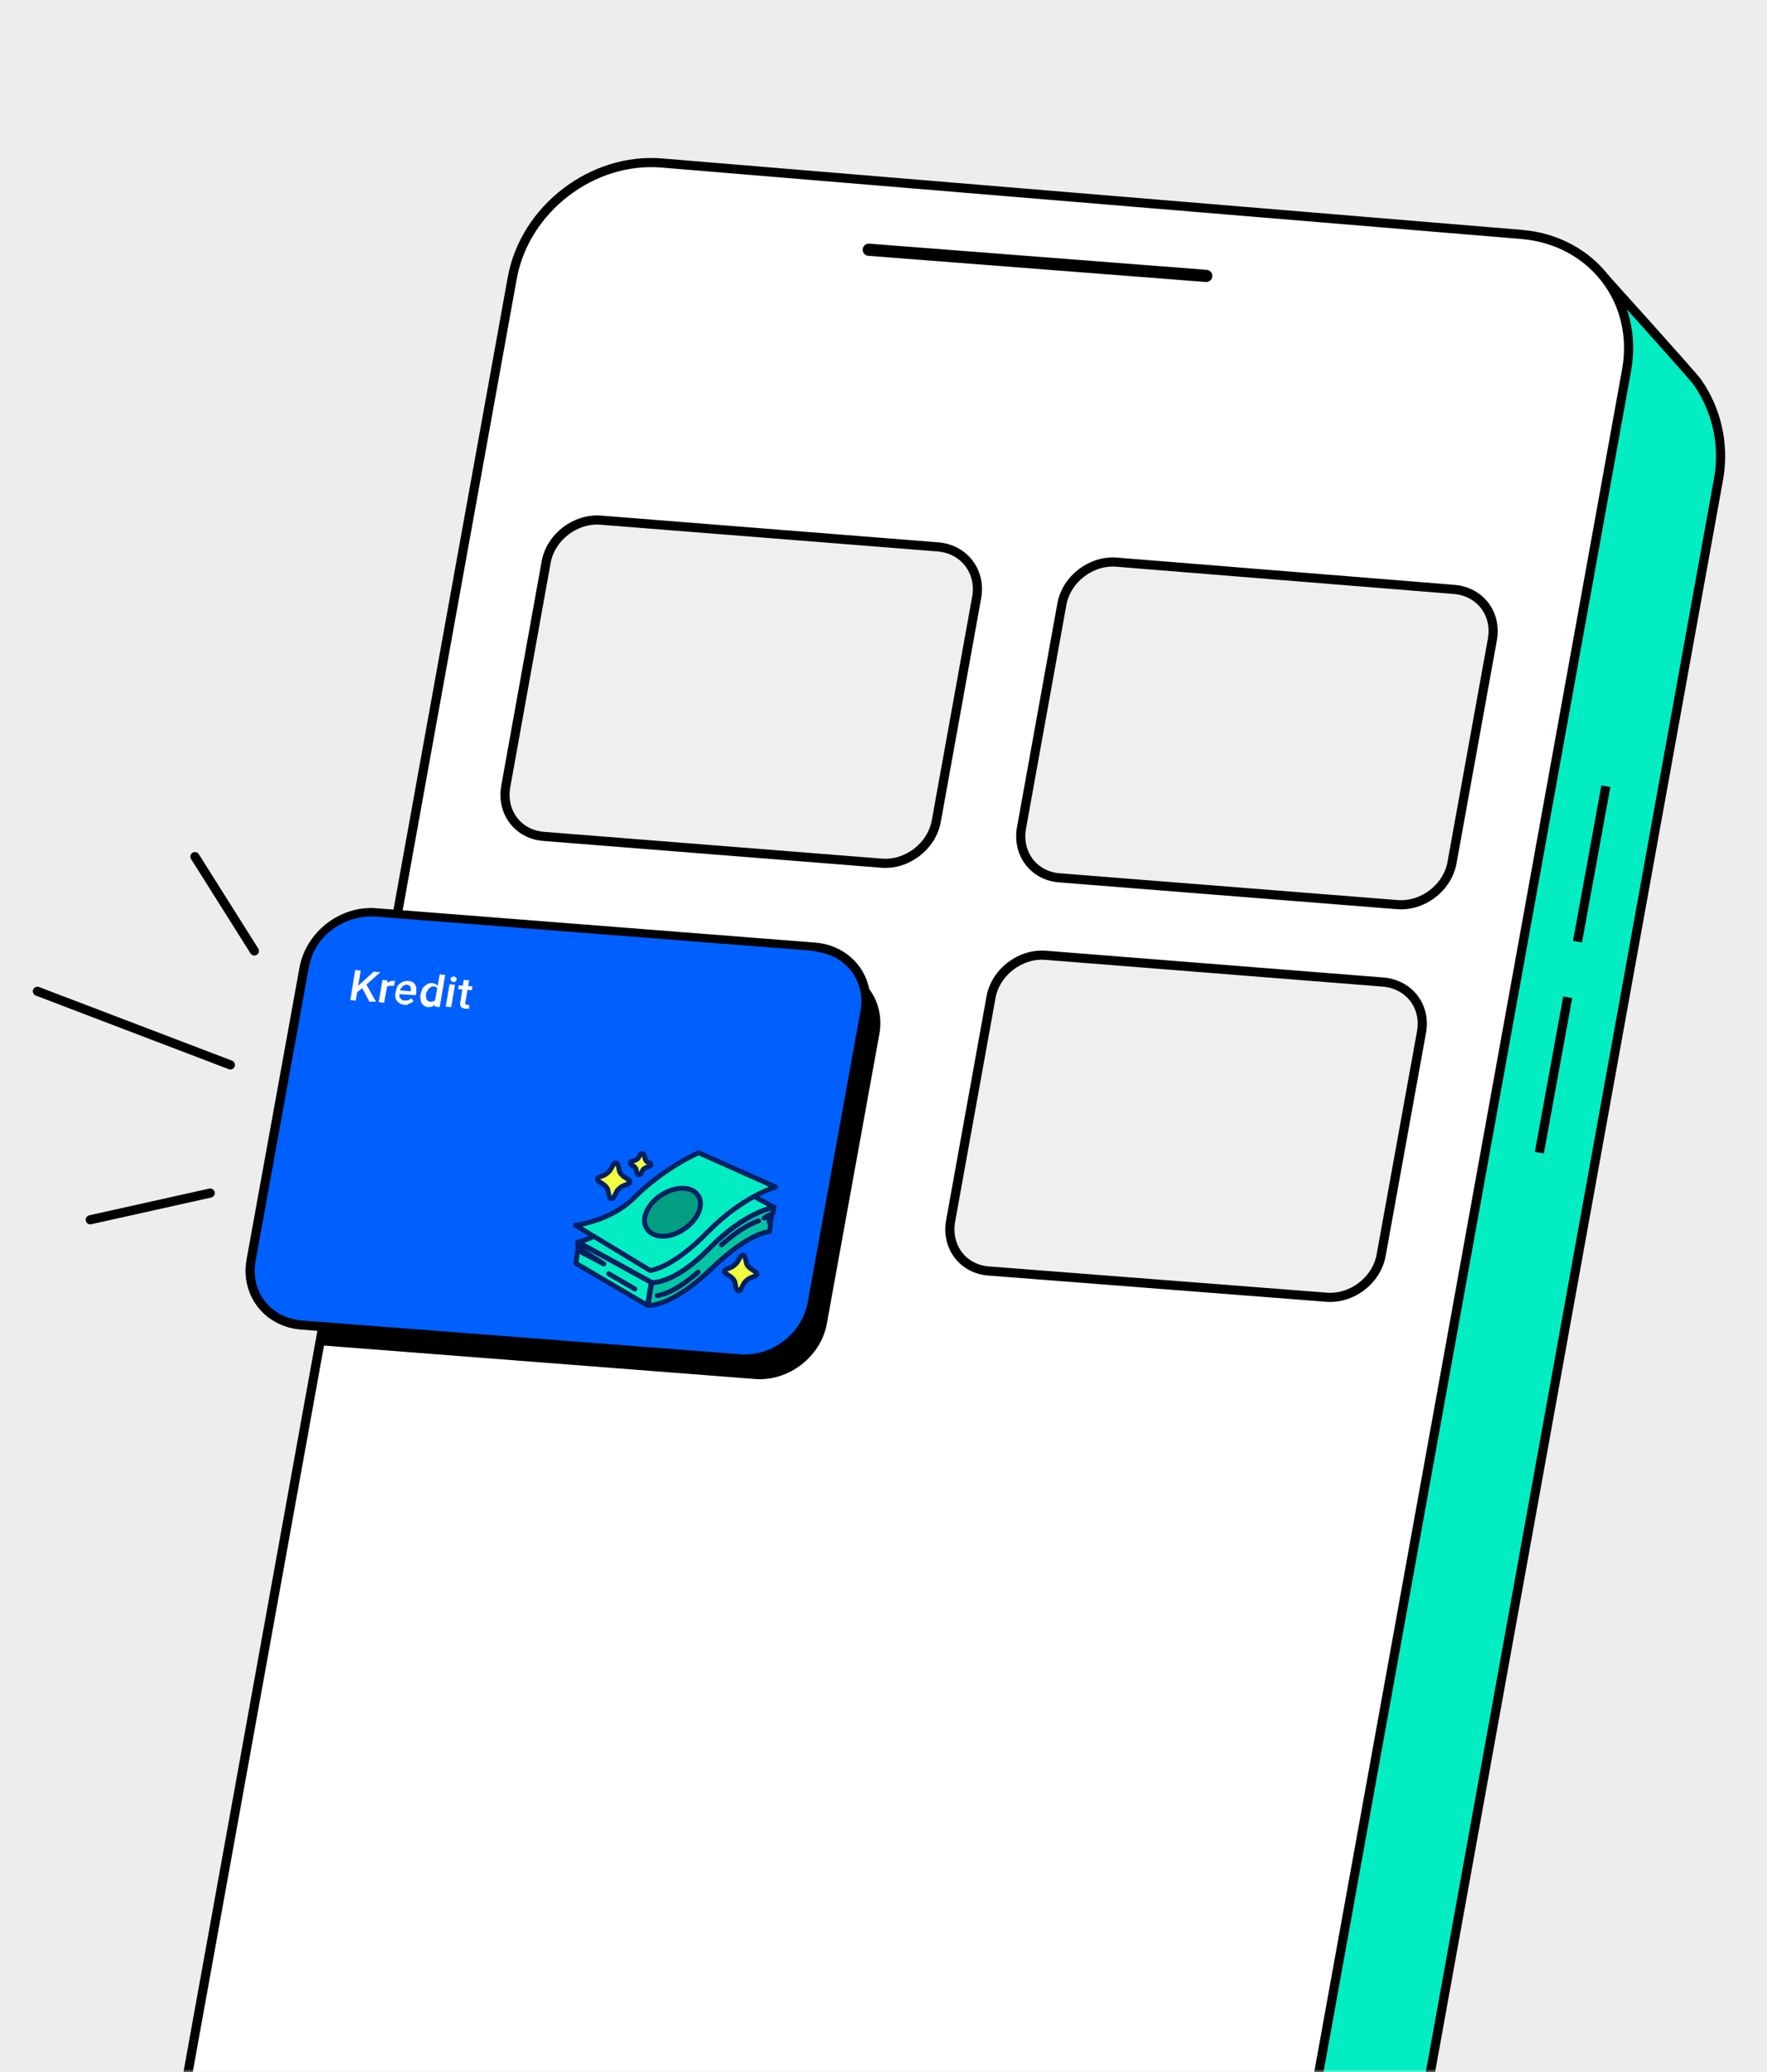 <?xml version="1.0" encoding="UTF-8"?> <svg xmlns="http://www.w3.org/2000/svg" width="290" height="340" viewBox="0 0 290 340" fill="none"><rect x="0" y="0" width="290" height="340" fill="#333333" stroke="none"/><g clip-path="url(#clip0_5189_10380)"><rect width="290" height="340" fill="#EDEDED"></rect><mask id="mask0_5189_10380" style="mask-type:luminance" maskUnits="userSpaceOnUse" x="-28" y="0" width="323" height="340"><path d="M294.421 0H-27.684V340H294.421V0Z" fill="white"></path></mask><g mask="url(#mask0_5189_10380)"><path d="M294.421 0H-27.684V340H294.421V0Z" fill="#EDEDED"></path><path d="M305.158 0H-27.684V332.842H305.158V0Z" fill="#EDEDED"></path><path d="M278.584 62.722C277.689 61.469 262.747 44.916 262.747 44.916L257.737 52.79L126.568 29.079C115.205 27.022 104.379 34.537 102.321 45.901L44.253 367.022C42.195 378.385 49.711 389.211 61.074 391.269L199.758 416.322C211.121 418.379 221.947 410.864 224.005 399.501L282.074 78.469C283.058 72.653 281.626 67.106 278.584 62.722Z" fill="#03EDC3" stroke="black" stroke-width="1.5"></path><path d="M263.553 129.021L258.9 154.521" stroke="black" stroke-width="1.5"></path><path d="M257.289 163.647L252.637 189.147" stroke="black" stroke-width="1.5"></path><path d="M108.674 26.752L249.774 38.473C261.316 39.458 269.01 49.389 266.953 60.752L208.884 381.873C206.826 393.237 195.821 401.737 184.279 400.842L42.91 390.642C31.368 389.837 23.674 379.905 25.732 368.452L84.068 45.631C86.126 34.268 97.221 25.768 108.674 26.752Z" fill="white" stroke="black" stroke-width="1.5"></path><path d="M171.663 156.758C167.458 156.4 163.342 159.532 162.626 163.737L156.005 200.421C155.289 204.627 158.063 208.295 162.358 208.564L217.653 212.858C221.858 213.216 225.974 210.085 226.689 205.879L233.311 169.285C234.026 165.079 231.253 161.5 226.958 161.143L171.663 156.758Z" fill="#EFEFEF" stroke="black" stroke-width="1.5"></path><path d="M98.653 85.358C94.447 85 90.332 88.132 89.616 92.337L82.995 129.111C82.279 133.316 85.053 136.984 89.347 137.253L144.642 141.637C148.847 141.995 152.963 138.863 153.679 134.658L160.3 97.974C161.016 93.769 158.242 90.1 153.947 89.742L98.653 85.358Z" fill="#EFEFEF" stroke="black" stroke-width="1.5"></path><path d="M183.295 92.248C179.089 91.89 174.974 95.021 174.258 99.227L167.637 135.911C166.921 140.116 169.695 143.784 173.989 144.053L229.284 148.437C233.489 148.795 237.605 145.663 238.321 141.458L244.942 104.863C245.658 100.658 242.884 97.079 238.679 96.721L183.295 92.248Z" fill="#EFEFEF" stroke="black" stroke-width="1.5"></path><path d="M136.053 158.726L71.811 153.089C69.037 152.91 66.263 153.805 64.116 155.505L52.305 220.731L123.884 226.278C129.432 226.726 134.711 222.61 135.695 217.242L144.374 169.373C145.179 163.915 141.511 159.173 136.053 158.726Z" fill="black"></path><path d="M61.7 149.779C56.153 149.332 50.874 153.448 49.889 158.906L41.211 206.774C40.226 212.232 43.895 216.974 49.442 217.421L121.468 222.969C127.016 223.416 132.295 219.3 133.279 213.932L141.958 166.064C142.942 160.606 139.274 155.864 133.726 155.416L61.7 149.779Z" fill="#0060FF" stroke="black" stroke-width="1.5"></path><path d="M31.995 140.563L41.747 156.042" stroke="black" stroke-width="1.5" stroke-miterlimit="10" stroke-linecap="round"></path><path d="M14.816 200.153L34.5 195.769" stroke="black" stroke-width="1.5" stroke-miterlimit="10" stroke-linecap="round"></path><path d="M6.137 162.663L37.81 174.742" stroke="black" stroke-width="1.5" stroke-miterlimit="10" stroke-linecap="round"></path><path d="M142.584 40.98L197.968 45.274" stroke="black" stroke-width="2" stroke-linecap="round" stroke-linejoin="round"></path><path d="M61.7 150.406L132.653 155.953C137.842 156.311 141.421 160.606 140.526 165.437L131.937 213.932C131.132 218.763 126.211 222.342 121.021 221.895L50.516 216.348C45.326 215.99 41.747 211.695 42.553 206.953L50.784 158.458C51.59 153.627 56.511 150.048 61.7 150.406Z" fill="#0060FF"></path><path d="M106.258 214.199L106.884 210.441L94.805 203.82L94.895 204.715L99.1 207.399L94.805 205.162L94.537 207.31L106.258 214.199Z" fill="#03EDC3" stroke="#02205F" stroke-width="0.8" stroke-linejoin="round"></path><path d="M125.405 199.884L126.658 199.437L126.568 200.153L126.211 200.421L126.479 200.958L126.3 202.121C126.3 202.121 123.168 202.032 116.816 208.116C110.195 214.558 106.347 214.2 106.347 214.2L106.974 210.442C106.974 210.442 110.642 210.8 116.547 204.716C122.363 198.811 127.016 198.095 127.016 198.095L126.837 199.079C125.226 199.884 125.405 199.884 125.405 199.884Z" fill="#03C5A3" stroke="#02205F" stroke-width="0.8" stroke-linejoin="round"></path><path d="M107.868 212.59C107.868 212.59 110.284 212.5 114.579 208.743M124.511 200.332C124.511 200.332 122.005 201.048 118.426 204.269" stroke="#02205F" stroke-width="0.8" stroke-linecap="round" stroke-linejoin="round"></path><path d="M94.895 203.821L106.974 210.442C106.974 210.442 110.642 210.8 116.547 204.716C122.363 198.81 127.016 198.095 127.016 198.095L114.937 191.474C114.937 191.474 109.389 193.442 104.379 198.453C100.353 202.389 94.895 203.821 94.895 203.821Z" fill="#03EDC3" stroke="#02205F" stroke-width="0.8" stroke-linecap="round" stroke-linejoin="round"></path><path d="M94.447 201.047L106.705 208.474C106.705 208.474 110.284 208.205 116.189 202.121C122.005 196.216 127.284 194.784 127.284 194.784L114.668 189.147C114.668 189.147 109.032 191.563 104.021 196.574C100.174 200.421 94.447 201.047 94.447 201.047Z" fill="#03EDC3" stroke="#02205F" stroke-width="0.8" stroke-linecap="round" stroke-linejoin="round"></path><path d="M112.521 201.495C114.758 199.884 115.653 197.379 114.4 195.947C113.237 194.516 110.463 194.695 108.226 196.305C105.989 197.916 105.095 200.421 106.347 201.853C107.511 203.284 110.284 203.195 112.521 201.495Z" fill="#029E82" stroke="#02205F" stroke-width="0.8" stroke-miterlimit="10"></path><path d="M99.905 209.011L104.2 211.516" stroke="#02205F" stroke-width="0.8" stroke-miterlimit="10" stroke-linecap="round"></path><path d="M123.258 208.205C122.989 208.026 122.721 207.758 122.542 207.4L122.274 206.237C122.184 205.879 121.737 205.879 121.558 206.147L120.932 207.221C120.663 207.49 120.395 207.758 120.037 207.937L119.142 208.295C118.874 208.384 118.784 208.742 119.053 208.921L119.858 209.458C120.126 209.637 120.395 209.905 120.574 210.263L120.842 211.516C120.932 211.874 121.379 211.874 121.558 211.605L122.184 210.442C122.453 210.174 122.721 209.905 123.079 209.726L123.974 209.368C124.242 209.279 124.332 208.921 124.063 208.742L123.258 208.205Z" fill="#F2FF3E" stroke="#02205F" stroke-width="0.8" stroke-linejoin="round"></path><path d="M102.411 193.084C102.142 192.905 101.874 192.637 101.695 192.279L101.426 191.116C101.337 190.758 100.889 190.758 100.711 191.026L100.084 192.1C99.816 192.368 99.547 192.637 99.189 192.816L98.295 193.174C98.026 193.263 97.937 193.621 98.205 193.8L99.01 194.337C99.279 194.516 99.547 194.784 99.726 195.142L99.995 196.395C100.084 196.753 100.532 196.753 100.711 196.484L101.337 195.321C101.605 195.053 101.874 194.784 102.232 194.605L103.126 194.247C103.395 194.158 103.484 193.8 103.216 193.621L102.411 193.084Z" fill="#F2FF3E" stroke="#02205F" stroke-width="0.8" stroke-linejoin="round"></path><path d="M106.258 190.668C106.079 190.579 105.989 190.4 105.9 190.221L105.721 189.505C105.632 189.237 105.274 189.237 105.095 189.416L104.737 190.042C104.647 190.221 104.379 190.31 104.2 190.4L103.663 190.579C103.395 190.668 103.395 190.937 103.574 191.116L104.021 191.384C104.2 191.474 104.289 191.653 104.379 191.832L104.558 192.547C104.647 192.816 105.005 192.816 105.184 192.637L105.542 191.921C105.721 191.742 105.9 191.653 106.079 191.563L106.616 191.384C106.884 191.295 106.884 191.026 106.705 190.847L106.258 190.668Z" fill="#F2FF3E" stroke="#02205F" stroke-width="0.8" stroke-linejoin="round"></path></g><path d="M59.195 159.263L58.389 164.184L57.495 164.095L58.3 159.174L59.195 159.263ZM62.416 159.532L59.91 161.769L58.479 162.932V162.037L59.553 161.053L61.342 159.442L62.416 159.532ZM60.626 164.363L59.284 161.858L60 161.321L61.7 164.363H60.626ZM63.579 161.59L63.042 164.542L62.147 164.453L62.774 160.784L63.579 160.874V161.59ZM64.832 160.963L64.653 161.769C64.563 161.769 64.563 161.769 64.474 161.769C64.384 161.769 64.384 161.769 64.295 161.769C64.116 161.769 64.026 161.769 63.847 161.769C63.758 161.769 63.579 161.858 63.489 161.948C63.4 162.037 63.31 162.126 63.31 162.216C63.221 162.305 63.221 162.395 63.221 162.574H63.042C63.042 162.305 63.132 162.126 63.221 161.948C63.31 161.769 63.4 161.59 63.489 161.411C63.579 161.232 63.758 161.142 63.937 161.053C64.116 160.963 64.295 160.963 64.474 160.963C64.563 160.963 64.563 160.963 64.653 160.963C64.832 160.874 64.832 160.874 64.832 160.963ZM66.532 164.9C66.263 164.9 65.995 164.811 65.726 164.721C65.547 164.632 65.368 164.453 65.189 164.274C65.01 164.095 64.921 163.916 64.921 163.648C64.832 163.379 64.832 163.2 64.921 162.932V162.753C65.01 162.484 65.1 162.216 65.189 161.948C65.279 161.679 65.458 161.5 65.637 161.411C65.816 161.232 65.995 161.142 66.263 161.053C66.532 160.963 66.71 160.963 66.979 160.963C67.247 160.963 67.516 161.053 67.695 161.142C67.874 161.232 68.053 161.411 68.142 161.59C68.232 161.769 68.321 161.948 68.321 162.216C68.321 162.484 68.321 162.663 68.321 162.932L68.232 163.29L65.189 163.111L65.279 162.484L67.426 162.663V162.574C67.426 162.395 67.426 162.305 67.426 162.126C67.426 162.037 67.337 161.858 67.247 161.769C67.158 161.679 66.979 161.59 66.8 161.59C66.621 161.59 66.532 161.59 66.353 161.679C66.263 161.769 66.084 161.769 65.995 161.948C65.905 162.037 65.816 162.216 65.726 162.305C65.637 162.484 65.637 162.663 65.547 162.842V163.021C65.547 163.2 65.547 163.29 65.547 163.469C65.547 163.648 65.637 163.737 65.726 163.826C65.816 163.916 65.905 164.005 65.995 164.095C66.084 164.184 66.263 164.184 66.442 164.184C66.621 164.184 66.889 164.184 67.068 164.095C67.247 164.005 67.426 163.916 67.516 163.826L67.874 164.274C67.784 164.363 67.605 164.453 67.516 164.542C67.337 164.632 67.158 164.721 66.979 164.721C66.979 164.9 66.8 164.9 66.532 164.9ZM71.363 164.363L72.168 159.89L73.063 159.979L72.168 165.258L71.363 165.169V164.363ZM69.037 163.111C69.126 162.753 69.216 162.484 69.305 162.305C69.395 162.037 69.574 161.858 69.753 161.769C69.932 161.59 70.111 161.5 70.29 161.411C70.468 161.321 70.737 161.321 70.916 161.321C71.184 161.321 71.363 161.411 71.542 161.5C71.721 161.59 71.811 161.769 71.9 161.948C71.99 162.126 72.079 162.305 72.079 162.574C72.079 162.842 72.168 163.021 72.079 163.29V163.558C71.99 163.826 71.9 164.095 71.811 164.274C71.721 164.453 71.542 164.632 71.453 164.811C71.274 164.99 71.095 165.079 70.916 165.169C70.737 165.258 70.468 165.258 70.29 165.258C70.021 165.258 69.842 165.169 69.663 165.079C69.484 164.99 69.395 164.811 69.216 164.632C69.126 164.453 69.037 164.274 69.037 164.005C68.947 163.648 68.947 163.379 69.037 163.111ZM69.932 163.111C69.932 163.379 69.842 163.469 69.932 163.648C69.932 163.826 69.932 163.916 70.021 164.005C70.111 164.095 70.111 164.184 70.29 164.274C70.379 164.363 70.558 164.363 70.647 164.363C70.826 164.363 71.005 164.363 71.184 164.274C71.363 164.184 71.453 164.095 71.542 164.005C71.632 163.826 71.721 163.737 71.811 163.558L71.9 162.932C71.9 162.753 71.9 162.663 71.9 162.574C71.9 162.484 71.811 162.305 71.811 162.216C71.721 162.126 71.632 162.037 71.542 161.948C71.453 161.858 71.274 161.858 71.184 161.858C71.005 161.858 70.916 161.858 70.737 161.948C70.647 162.037 70.468 162.126 70.379 162.216C70.29 162.305 70.2 162.484 70.2 162.574C69.932 162.842 69.932 162.932 69.932 163.111ZM74.674 161.59L74.047 165.258L73.153 165.169L73.779 161.5L74.674 161.59ZM73.958 160.605C73.958 160.516 74.047 160.337 74.137 160.337C74.226 160.248 74.405 160.248 74.495 160.248C74.674 160.248 74.763 160.337 74.853 160.426C74.942 160.516 74.942 160.605 74.942 160.784C74.942 160.874 74.853 160.963 74.763 161.053C74.674 161.142 74.495 161.142 74.405 161.142C74.226 161.142 74.137 161.053 74.047 160.963C73.958 160.784 73.868 160.695 73.958 160.605ZM77.537 161.858L77.447 162.484L75.21 162.305L75.3 161.679L77.537 161.858ZM76.105 160.784L77 160.874L76.374 164.453C76.374 164.542 76.374 164.632 76.374 164.721C76.374 164.811 76.463 164.811 76.463 164.811C76.463 164.811 76.553 164.811 76.642 164.9C76.732 164.9 76.732 164.9 76.821 164.9C76.91 164.9 76.91 164.9 77 164.9V165.526C76.91 165.526 76.821 165.526 76.732 165.526C76.642 165.526 76.553 165.526 76.374 165.526C76.195 165.526 76.016 165.437 75.837 165.348C75.658 165.258 75.568 165.169 75.568 164.99C75.479 164.811 75.479 164.632 75.568 164.363L76.105 160.784Z" fill="white"></path></g><defs><clipPath id="clip0_5189_10380"><rect width="290" height="340" fill="white"></rect></clipPath></defs></svg> 